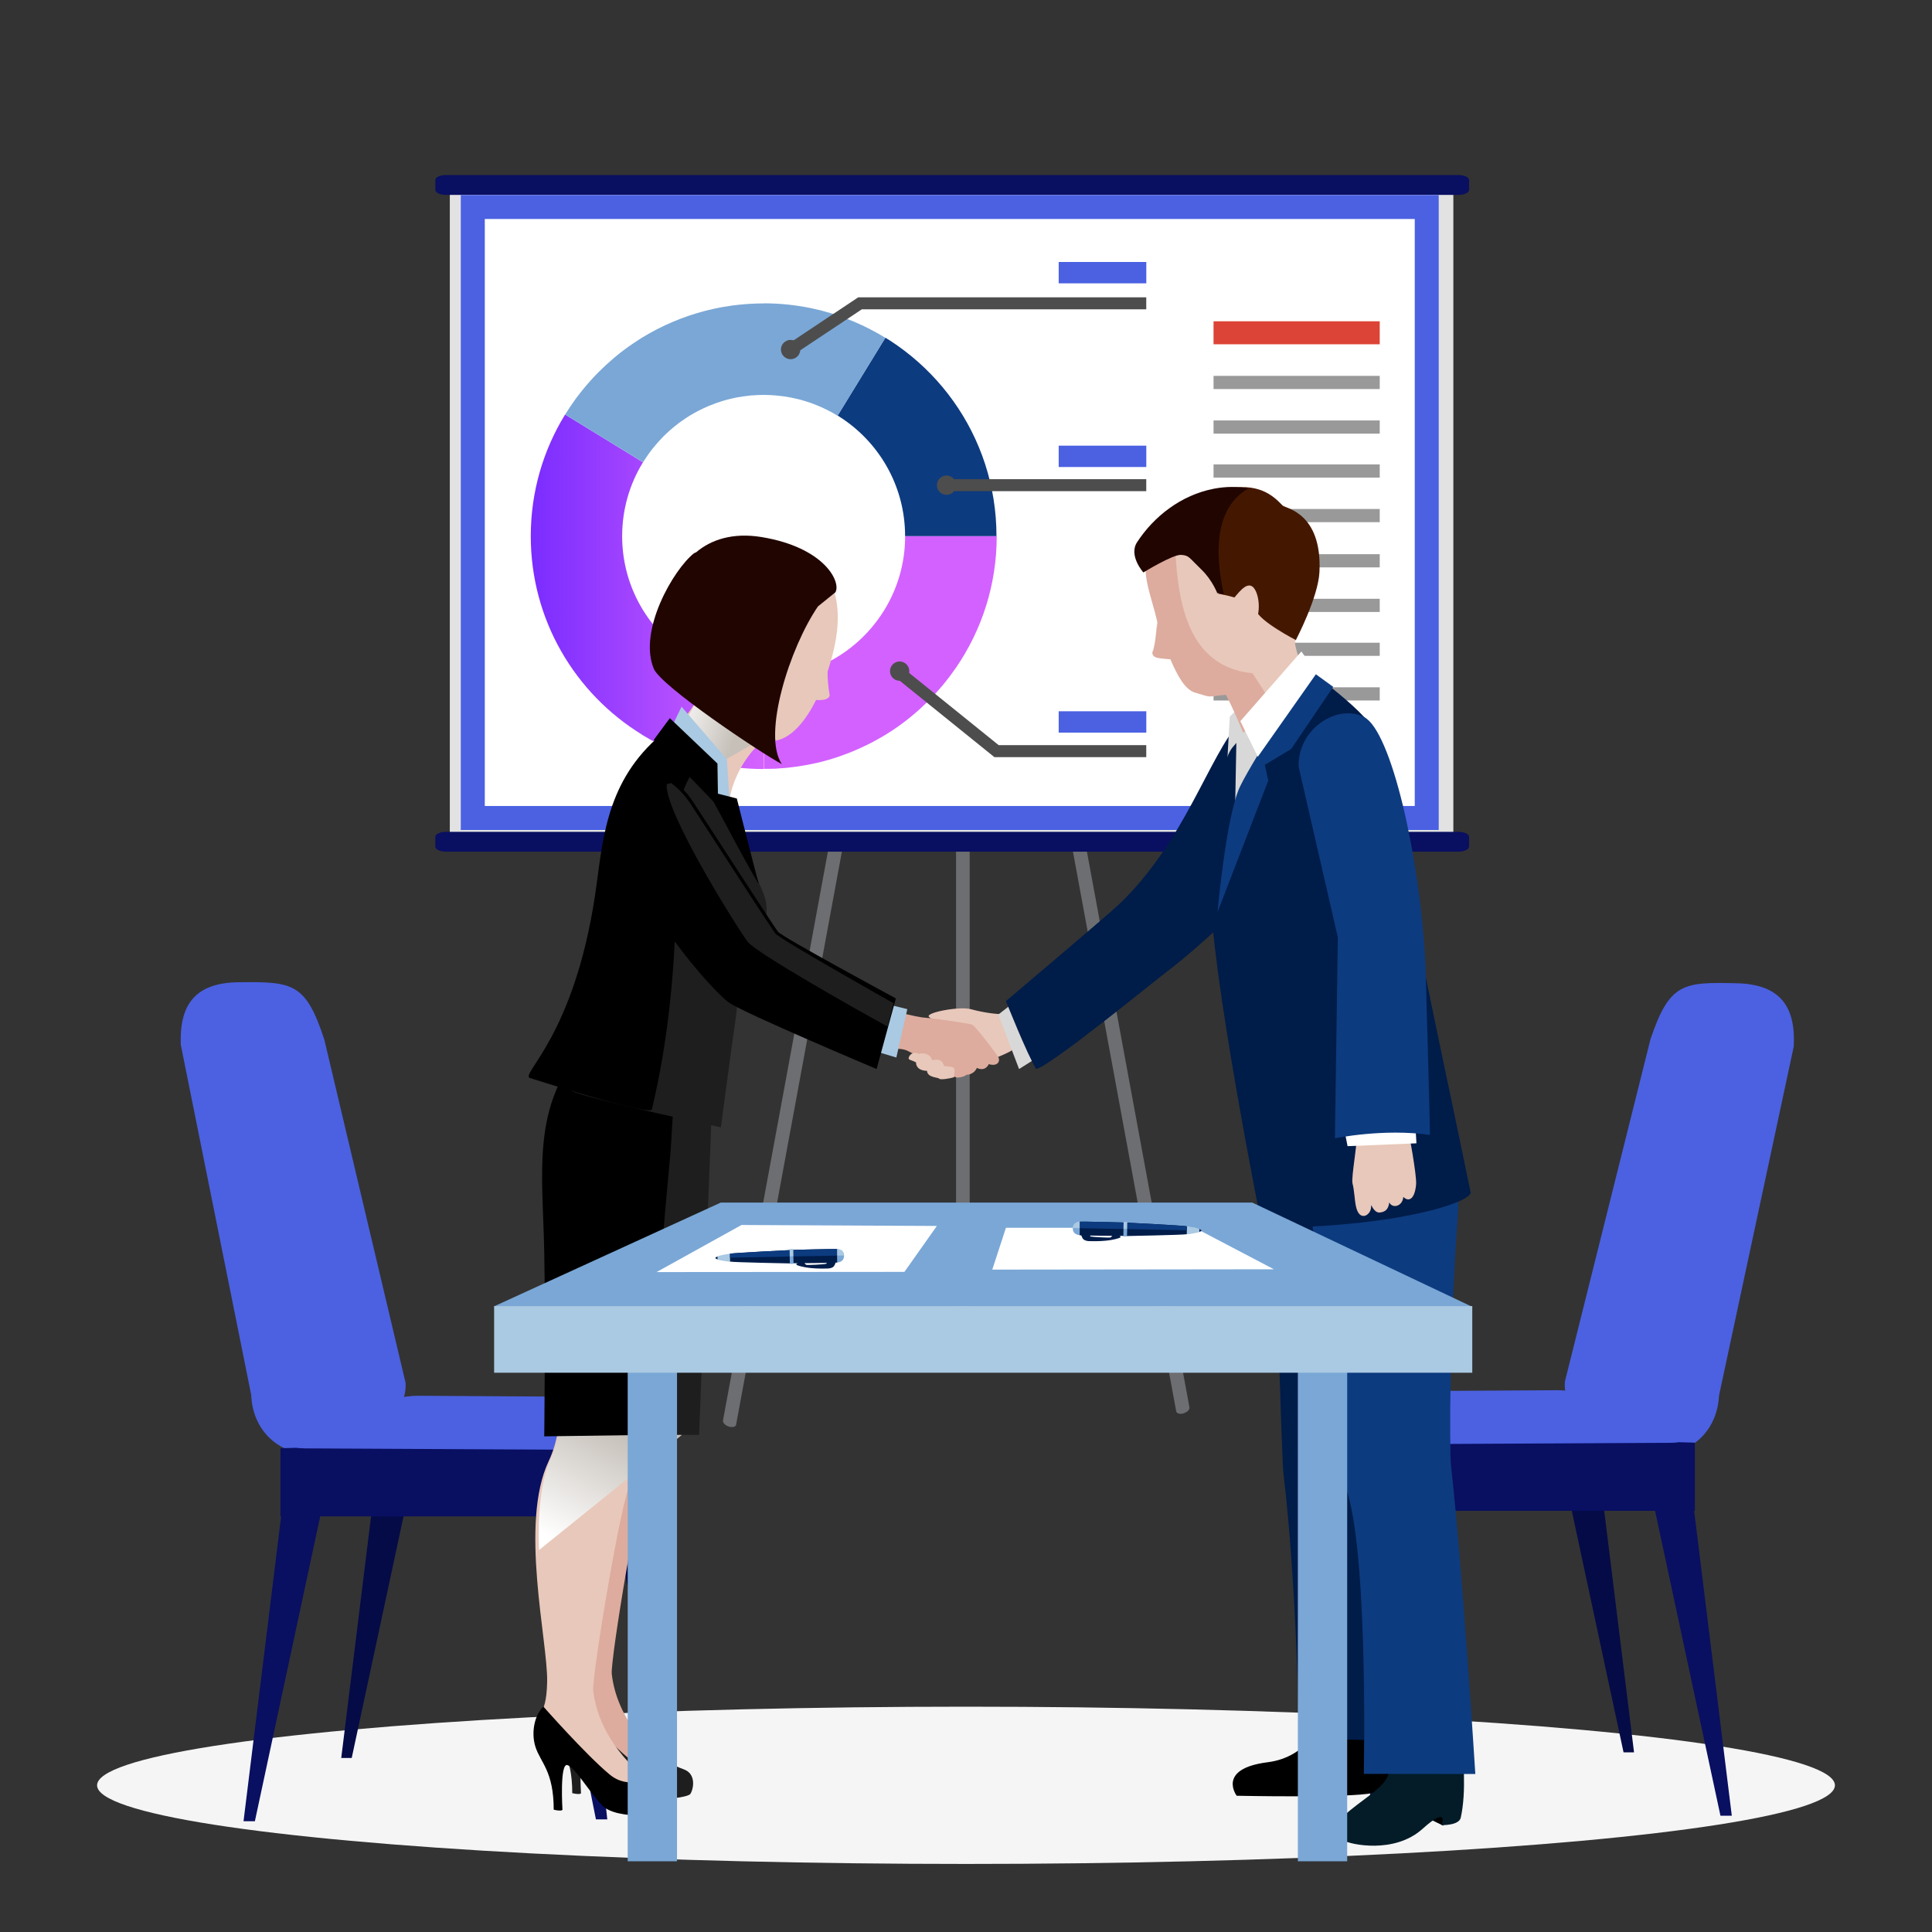 <?xml version="1.0" encoding="UTF-8"?>
<svg id="Layer_1" data-name="Layer 1" xmlns="http://www.w3.org/2000/svg" xmlns:xlink="http://www.w3.org/1999/xlink" viewBox="0 0 400 400">
  <rect x="0" y="0" width="400" height="400" fill="#333333" stroke="none"/>
  <defs>
    <style>
      .cls-1 {
        fill: #4b61e2;
      }

      .cls-2 {
        fill: #d361ff;
      }

      .cls-3 {
        fill: url(#linear-gradient-2);
      }

      .cls-4 {
        fill: #040b47;
      }

      .cls-5 {
        fill: #4d4d4d;
      }

      .cls-6 {
        fill: #441800;
      }

      .cls-7 {
        fill: #aac9e2;
      }

      .cls-8 {
        fill: #fff;
      }

      .cls-9 {
        fill: #1e1e1e;
      }

      .cls-10 {
        fill: #dc4437;
      }

      .cls-11 {
        fill: #e2e2e2;
      }

      .cls-12 {
        fill: #e8c8ba;
      }

      .cls-13 {
        fill: #7aa7d6;
      }

      .cls-14 {
        fill: url(#linear-gradient-3);
      }

      .cls-15 {
        fill: #0d3b7f;
      }

      .cls-16 {
        fill: #6d6e71;
      }

      .cls-17 {
        fill: #ddac9e;
      }

      .cls-18 {
        fill: #d8d8d8;
      }

      .cls-19 {
        fill: #999;
      }

      .cls-20 {
        fill: #001c49;
      }

      .cls-21 {
        fill: #f5f5f5;
      }

      .cls-22 {
        fill: #210500;
      }

      .cls-23 {
        fill: #090f61;
      }

      .cls-24 {
        fill: url(#linear-gradient);
      }

      .cls-25 {
        fill: #031c28;
      }
    </style>
    <linearGradient id="linear-gradient" x1="109.91" y1="122.51" x2="158.11" y2="122.51" gradientUnits="userSpaceOnUse">
      <stop offset="0" stop-color="#7a2cff"/>
      <stop offset="1" stop-color="#d663ff"/>
    </linearGradient>
    <linearGradient id="linear-gradient-2" x1="115.23" y1="318.92" x2="133.88" y2="282.9" gradientUnits="userSpaceOnUse">
      <stop offset="0" stop-color="#fff"/>
      <stop offset=".64" stop-color="#c6c0b9"/>
    </linearGradient>
    <linearGradient id="linear-gradient-3" x1="61.36" y1="79.06" x2="83.87" y2="79.06" gradientTransform="translate(105.24 52.62) rotate(18.22)" xlink:href="#linear-gradient-2"/>
  </defs>
  <ellipse id="_Path_" data-name="&amp;lt;Path&amp;gt;" class="cls-21" cx="200" cy="369.63" rx="179.9" ry="16.28"/>
  <path class="cls-16" d="M200.76,281.13c0,.43-.63.77-1.41.77h0c-.78,0-1.41-.34-1.41-.77v-120.08c0-.42.62-.77,1.41-.77h0c.78,0,1.41.35,1.41.77v120.08Z"/>
  <path class="cls-16" d="M152.42,294.93c-.08.47-.76.66-1.53.43h0c-.75-.24-1.29-.81-1.2-1.28l23.9-129.59c.09-.47.77-.65,1.52-.42h0c.75.24,1.3.8,1.22,1.28l-23.92,129.58Z"/>
  <path class="cls-16" d="M243.52,292.2c.09.45.77.66,1.53.42h0c.75-.23,1.3-.79,1.21-1.27l-23.91-129.6c-.08-.47-.76-.65-1.52-.43h0c-.77.23-1.3.8-1.22,1.28l23.91,129.59Z"/>
  <rect class="cls-11" x="93.13" y="39.29" width="207.77" height="136.81"/>
  <path class="cls-23" d="M304.14,39.32c0,.57-.98,1.03-2.21,1.03H92.33c-1.22,0-2.2-.46-2.2-1.03v-2.06c0-.57.98-1.02,2.2-1.02h209.61c1.22,0,2.21.46,2.21,1.02v2.06Z"/>
  <path class="cls-23" d="M304.14,175.3c0,.56-.98,1.03-2.21,1.03H92.33c-1.22,0-2.2-.46-2.2-1.03v-2.05c0-.57.98-1.03,2.2-1.03h209.61c1.22,0,2.21.46,2.21,1.03v2.05Z"/>
  <rect class="cls-8" x="97.78" y="42.8" width="197.37" height="126.62"/>
  <path class="cls-1" d="M297.88,171.84H95.4V40.38h202.47v131.46ZM100.37,166.87h192.54V45.34H100.37v121.53Z"/>
  <path class="cls-2" d="M187.4,111.01c0,5.61-1.58,10.85-4.32,15.31h0c-.51.83-1.06,1.63-1.64,2.39-.06.08-.12.15-.18.23-.52.67-1.07,1.32-1.63,1.93-.12.13-.25.26-.37.39-.53.56-1.08,1.09-1.65,1.6-.16.14-.32.28-.48.41-.57.49-1.16.96-1.76,1.4-.15.11-.3.22-.45.32-.65.45-1.31.89-1.99,1.28-.11.06-.22.12-.32.19-.74.42-1.49.81-2.26,1.16-.05.03-.11.05-.17.08-.82.37-1.65.7-2.5.99-.02,0-.03.01-.05.02-.87.3-1.75.55-2.64.77-.02,0-.04.01-.06.02-.88.21-1.76.38-2.65.5-.07,0-.13.02-.2.03-.85.11-1.71.2-2.56.23-.13,0-.25,0-.37,0-.67.02-1.34.02-2.02,0,.33.01.67.03,1.01.03v18.89c.79,0,1.59,0,2.38-.03.23-.01.46-.03.68-.05.53-.04,1.07-.07,1.6-.12.45-.05.89-.1,1.33-.16.3-.04.61-.07.91-.11.58-.09,1.16-.18,1.74-.29.16-.03.32-.05.48-.08.66-.13,1.32-.27,1.97-.42.08-.02.16-.03.23-.05.7-.17,1.39-.35,2.07-.55.05-.02.1-.03.14-.04.69-.2,1.37-.42,2.04-.65.06-.02.12-.04.18-.06.64-.22,1.28-.46,1.92-.71.11-.04.21-.09.32-.13.57-.23,1.14-.47,1.7-.72.18-.08.36-.16.54-.25.47-.22.95-.45,1.42-.68.27-.14.54-.27.81-.41.37-.19.73-.39,1.1-.6.36-.2.72-.41,1.08-.62.26-.16.52-.31.78-.47.45-.27.88-.56,1.32-.84.16-.11.33-.23.49-.34.51-.34,1.01-.7,1.5-1.07.09-.07.18-.14.28-.21.54-.41,1.08-.83,1.6-1.26.05-.04.1-.09.15-.13.55-.45,1.09-.92,1.62-1.4.04-.04.07-.07.11-.11.52-.48,1.04-.97,1.55-1.47.06-.06.12-.12.18-.18.47-.48.94-.96,1.39-1.46.11-.12.21-.24.32-.36.39-.44.78-.88,1.15-1.33.2-.23.39-.48.58-.72.28-.35.55-.69.82-1.05.32-.42.63-.86.94-1.3.13-.19.27-.37.4-.56,5.3-7.74,8.4-17.1,8.4-27.19h-18.92Z"/>
  <path class="cls-15" d="M174.53,65.67c3.01,1.09,5.95,2.5,8.78,4.24l-9.89,16.13c8.38,5.15,13.97,14.4,13.97,24.96h18.92c0-20.86-13.25-38.62-31.79-45.33Z"/>
  <path class="cls-24" d="M157.1,140.26s-.07,0-.11,0c-1.36-.05-2.7-.2-4.01-.43-.08-.01-.16-.03-.24-.04-1.34-.25-2.64-.59-3.91-1.01-.07-.02-.14-.05-.21-.07-1.32-.45-2.59-.99-3.81-1.61-.05-.03-.11-.05-.16-.08-.63-.33-1.26-.67-1.86-1.05-8.38-5.15-13.98-14.4-13.98-24.96,0-5.56,1.55-10.76,4.24-15.18.08-.13.17-.25.24-.37-.05.09-.11.17-.16.25l-16.13-9.89c-4.51,7.33-7.11,15.95-7.11,25.19,0,17.39,9.21,32.6,23.02,41.08v.02c.06.05.14.08.21.13.95.57,1.92,1.12,2.91,1.63.09.05.19.09.28.14,2.07,1.05,4.19,1.94,6.34,2.67.16.06.32.11.49.17,1.04.34,2.09.65,3.15.91.14.03.28.06.42.1.9.22,1.8.41,2.71.57.27.05.54.1.81.15,1.01.17,2.02.31,3.04.41.21.02.43.03.64.05.84.07,1.68.12,2.52.15.32.01.64.02.96.02.23,0,.47,0,.7,0v-18.89c-.34,0-.67-.01-1.01-.03Z"/>
  <path class="cls-13" d="M174.53,65.67c-.07-.02-.14-.04-.2-.07-.67-.24-1.34-.47-2.01-.67-.37-.11-.74-.21-1.11-.31-.37-.1-.75-.22-1.12-.32-.69-.17-1.38-.33-2.08-.48-.06,0-.13-.03-.19-.04-3.14-.64-6.38-.98-9.71-.98v.03c-.25,0-.5-.01-.75,0-.31,0-.62.01-.93.02-2.23.08-4.45.3-6.64.69-.08.01-.16.03-.24.04-2.33.42-4.63,1.01-6.88,1.77-.01,0-.02,0-.03.01-2.2.74-4.35,1.66-6.43,2.71-.15.08-.3.15-.44.23-.95.5-1.9,1.03-2.82,1.59-.2.12-.39.25-.59.38-.69.44-1.37.9-2.05,1.37-.3.21-.59.41-.88.63-.75.55-1.48,1.13-2.19,1.73-.33.28-.65.56-.97.85-.54.47-1.06.96-1.58,1.45-.33.32-.66.65-.99.97-.61.62-1.2,1.25-1.77,1.91-.22.25-.45.51-.67.77-.68.81-1.35,1.65-1.99,2.51-.1.13-.19.27-.28.4-.69.96-1.36,1.94-1.98,2.96l16.13,9.89c.05-.09.11-.17.16-.25.31-.49.62-.97.96-1.44.92-1.29,1.94-2.48,3.02-3.58.04-.04.08-.09.12-.13.13-.13.27-.26.41-.39.83-.8,1.7-1.54,2.61-2.23.06-.04.11-.1.17-.14.06-.04.12-.08.18-.12.69-.51,1.39-.99,2.12-1.43.01-.01.02-.02.04-.02,0,0,0,0,.01,0,.58-.35,1.16-.68,1.76-.99,0,0,.01,0,.02,0,.65-.34,1.32-.65,2-.94.18-.07.36-.13.54-.2.44-.17.88-.36,1.33-.51.11-.04.22-.06.32-.09.17-.06.33-.13.5-.18.61-.19,1.22-.35,1.84-.5.01,0,.03,0,.04-.01,0,0,.01,0,.02,0,.23-.05.46-.1.68-.15.22-.05.45-.1.67-.15.1-.02.21-.02.31-.04.65-.12,1.32-.21,1.99-.28.16-.02.32-.05.48-.07.06,0,.12,0,.18,0,.82-.07,1.65-.11,2.49-.11.01,0,.02,0,.04,0,.04,0,.07,0,.11,0,.17,0,.34.02.5.02.41,0,.81.02,1.22.05.26.01.52.03.78.06.45.04.89.09,1.34.15.13.02.27.03.4.05.02,0,.05,0,.07.01.88.14,1.75.31,2.6.52.04.01.09.02.14.03.02,0,.04.01.06.02.62.16,1.24.34,1.85.54.12.04.25.08.37.12,1.3.45,2.56.98,3.77,1.6.06.03.12.06.18.09.64.33,1.27.68,1.88,1.06l9.89-16.13c-2.83-1.74-5.77-3.14-8.78-4.24Z"/>
  <polygon class="cls-5" points="237.32 156.76 205.88 156.76 185.08 139.97 186.64 138.04 206.76 154.27 237.32 154.27 237.32 156.76"/>
  <path class="cls-5" d="M188.26,138.95c0,1.11-.9,2-2,2s-2-.9-2-2,.9-2,2-2,2,.9,2,2Z"/>
  <path class="cls-5" d="M165.69,72.37c0,1.11-.9,2-2,2s-2.01-.9-2.01-2,.9-2,2.01-2,2,.9,2,2Z"/>
  <path class="cls-5" d="M197.97,100.45c0,1.11-.9,2-2,2s-2-.9-2-2,.9-2,2-2,2,.9,2,2Z"/>
  <rect class="cls-5" x="195.97" y="99.21" width="41.35" height="2.48"/>
  <polygon class="cls-5" points="164.37 73.4 163 71.34 177.68 61.56 237.32 61.56 237.32 64.04 178.43 64.04 164.37 73.4"/>
  <rect class="cls-1" x="219.19" y="92.27" width="18.14" height="4.42"/>
  <rect class="cls-1" x="219.19" y="54.24" width="18.14" height="4.42"/>
  <rect class="cls-1" x="219.19" y="147.26" width="18.14" height="4.42"/>
  <rect class="cls-19" x="251.25" y="87.05" width="34.41" height="2.73"/>
  <rect class="cls-19" x="251.25" y="77.82" width="34.41" height="2.73"/>
  <rect class="cls-10" x="251.25" y="66.52" width="34.41" height="4.76"/>
  <rect class="cls-19" x="251.25" y="105.38" width="34.41" height="2.73"/>
  <rect class="cls-19" x="251.25" y="96.15" width="34.41" height="2.73"/>
  <rect class="cls-19" x="251.25" y="123.97" width="34.41" height="2.73"/>
  <rect class="cls-19" x="251.25" y="114.74" width="34.41" height="2.73"/>
  <rect class="cls-19" x="251.25" y="142.3" width="34.41" height="2.73"/>
  <rect class="cls-19" x="251.25" y="133.07" width="34.41" height="2.72"/>
  <path class="cls-12" d="M207.73,209.94c-1.32.09-4.22-.31-6.68-.99-2.46-.68-9.62.74-8.71,1.58.92.84.48.82,4.13,1.11,3.64.29,2.81,1.48,3.45,1.87.65.39-2.29,8.54-2.29,8.54,0,0,10.13-3.27,12.09-4.73,1.96-1.46-1.98-7.38-1.98-7.38Z"/>
  <path class="cls-17" d="M185.68,209.43c3,.89,5.23,1.27,6.11,1.3.87.03,8.85,1.12,9.52,1.44.67.32,5.05,6.06,5.41,6.76.37.69-.07,1.95-2.01,1.39,0,0-.65,1.64-2.47.78-.44,1.16-1.81,1.5-2.11,1.39-.31.38-1.89.81-2.36.5-.47-.31-2.82-2.85-3.59-3.08-.77-.22-4.44-1.34-6.17-2.29-1.72-.95-5.27-.23-5.65-.44-.38-.21,3.33-7.75,3.33-7.75Z"/>
  <path class="cls-12" d="M197.59,223c-.96.33-2.94.62-3.16.32-.2-.3-2.42-.17-2.5-1.61-2.04-.07-2.29-1.23-2.27-1.74-1.07-.63-1.82-.42-1.44-1.21.4-.79,1.19-.96,2.05-.56,1.26-.38,2.53.28,2.71,1.32,1.18-.32,2.25-.04,2.42,1.13,1.08.33,2.34-.06,2.23,1.04-.11,1.09-.05,1.31-.05,1.31Z"/>
  <polygon class="cls-18" points="210.74 206.89 206.68 210.06 210.99 221.33 217.95 216.94 210.74 206.89"/>
  <path class="cls-20" d="M256.8,149.31c-6.57,7.28-11.42,24.83-25.13,37.94-2.05,1.96-23.4,20.02-23.4,20.02,0,0,4.34,10.95,6.26,14.06,2.98-.64,24.15-17.94,26.42-19.66,11.19-8.47,22.79-21.08,22.79-21.08l-6.93-31.28Z"/>
  <polygon points="117.28 313.1 132.3 303.33 131.85 291.53 114.3 299.69 117.28 313.1"/>
  <polygon class="cls-4" points="136.95 363.61 139.11 363.61 132.16 301.21 128.37 292.28 77.69 292.9 77.69 305.89 77.82 305.89 70.65 363.97 72.82 363.97 85.27 305.89 125.44 305.89 136.95 363.61"/>
  <path class="cls-1" d="M67.14,215.23c-3.85-11.82-6.61-11.98-17.7-11.87-9.32.09-12.3,4.95-12.01,12.94l14.58,72.5c.29,7.98,6.73,13.32,14.3,11.88,7.57-1.45,18.15-6.41,17.66-14.38l-16.82-71.06Z"/>
  <polygon class="cls-23" points="123.38 376.68 125.73 376.68 118.96 313.95 119.07 298.03 58.06 299.84 58.06 313.95 58.21 313.95 50.42 377.07 52.77 377.07 66.29 313.95 110.87 313.95 123.38 376.68"/>
  <path class="cls-1" d="M62.9,299.86c-2.66,0-2.86-.93-.45-2.05l14.79-6.83c2.42-1.11,6.58-2.01,9.23-2l41.75.25c2.66.02,4.97,1.56,2.87,3.21l-8.14,4.73c-2.1,1.64-5.99,2.97-8.65,2.96l-51.41-.26Z"/>
  <path class="cls-17" d="M142.07,278.42c.81,6.54-5.71,22.25-7.62,25-1.92,2.75-8.12,40.39-7.79,43.17,1.05,9.23,7.97,16.69,14.47,20.77-4.21,2.52-9.28,1.81-17.04-4.89-3.16-2.73-7.2-4.53-7.97-7.01-1.76-5.63.84-2.31,1.01-10.69.16-8.38-5.81-32.8.33-45.72,3.76-7.9,2.23-19.2,3.22-21.98.99-2.78,21.39,1.34,21.39,1.34Z"/>
  <path class="cls-9" d="M116.36,349.92c-1.63,1.35-2.7,5.04-1.66,8.33,1.05,3.27,3.78,4.99,3.78,13.01,1.77.39,1.81,0,1.81,0,0,0-.61-9.86,1.06-9.23,1.66.63,4.11,5.06,7.13,8.3,3.02,3.25,13.81,2.07,14.45,1.08.66-1,1.28-4.15-1.37-5.09-2.65-.95-3.26-1.77-3.26-1.77,0,0-4.25,2.74-8.27-.61-5.01-4.17-13.66-14.02-13.66-14.02Z"/>
  <path class="cls-12" d="M138.24,281.85c.8,6.54-5.71,22.24-7.62,25-1.92,2.75-8.12,40.39-7.8,43.17,1.06,9.23,7.97,16.69,14.47,20.78-4.21,2.52-9.28,1.81-17.05-4.9-3.15-2.72-7.19-4.53-7.97-7-1.75-5.63.85-2.31,1.01-10.69.17-8.38-5.81-32.8.33-45.72,3.76-7.9,2.24-19.21,3.22-21.98.98-2.78,21.4,1.34,21.4,1.34Z"/>
  <path d="M112.53,353.35c-1.63,1.34-2.71,5.04-1.67,8.32,1.05,3.28,3.78,4.99,3.78,13.01,1.77.4,1.81,0,1.81,0,0,0-.61-9.87,1.06-9.23,1.66.63,4.11,5.06,7.13,8.3,3.02,3.24,13.81,2.07,14.45,1.08.65-1,1.28-4.16-1.37-5.1-2.65-.95-3.27-1.76-3.27-1.76,0,0-4.25,2.74-8.27-.61-5-4.17-13.66-14.01-13.66-14.01Z"/>
  <path class="cls-3" d="M111.59,320.93l29.49-23.76c1.14-1.84-2.65.45-.93-5.47-5.95-4.01-16.78-8.09-19.45-6.56-1.49.86-2.86,1.9-4.15,3.04-.11,4.28-.53,9.34-2.41,13.49-2.3,5.1-2.79,12.1-2.55,19.25Z"/>
  <path class="cls-9" d="M119.6,218.01c-9.47,12.02-6.32,25.82-4.5,37.92,2.09,13.92,1.51,41.15,1.51,41.15h28.13l3.03-77.55-28.17-1.51Z"/>
  <path d="M112.68,259.26c.27,14.08,0,38.12,0,38.12l21.78-.3c-.03-8.91,3.39-48.44,4.24-57.18.77-7.94.11-15.65,4.08-21.45l-23.17-.26c-9.46,12.02-7.24,25.04-6.93,41.07Z"/>
  <path class="cls-12" d="M161.67,150.88c-7.14,3.33-11.56,12.48-10.67,18.16.58,3.67-2.53-5.33-7.45-9.08-4.34-3.3-4.75-4.09-7.76-5.47,2.62-2.02,11-9.59,10.77-17.45-.22-7.86,15.11,13.85,15.11,13.85Z"/>
  <path class="cls-14" d="M146.96,135.82c-.12-4.58,10.24,9.63,14.18,15.24l-20.12,11.41c-2.88-2.32-4.71-4.19-5.35-5.99,2.67-2.08,11.52-12.64,11.3-20.66Z"/>
  <polygon class="cls-7" points="137.31 154.16 141.11 146.31 150.49 157.19 151.4 171.05 137.31 154.16"/>
  <path class="cls-9" d="M144.11,159.28c2.22,1.98,10.52,18.65,10.52,18.65,1.81,3.8,3.61,6.41,4.02,9.28.59,4.03-2.66,9.41-4.24,11.12-1.59,1.72-1.63,9.54-2.03,12.09-.42,2.56-3.13,22.98-3.13,22.98,0,0-27.97-5.99-30.89-7.52-1.82-.94,5.62-27.82,6.62-38.16,1-10.33.09-24.9,10.97-34.68,4.38,2.34,4.87,3.27,8.18,6.23Z"/>
  <path d="M123.21,185.28c-4.37,29.11-15.36,36.94-13.55,37.89,0,0,24.95,8,25.31,6.5,6.9-28.87,4.52-56.59,5.3-61.39.57-3.54,2.08-7.65,4.36-9.77-2.95-2.57-4.54-3.4-8.67-5.61-10.87,9.78-11.21,22.12-12.75,32.39Z"/>
  <path class="cls-12" d="M162.82,113.62c-8.96-2.16-16.73.58-19.45,11.86-2.72,11.28,5.86,24.61,14.58,27.61,4.12,1.42,8.05-2.23,11.01-8.17,1.35.09,2.65-.04,2.81-.98-.34-2.04-.45-3.61-.42-4.89.44-1.38.86-2.81,1.21-4.28,2.71-11.28-.78-18.99-9.75-21.16Z"/>
  <polygon points="138.68 148.69 148.54 158.08 148.68 166.96 135.36 153.17 138.68 148.69"/>
  <path d="M146.58,163.8l5.97,1.52s3.93,15.6,4.52,17.5c.59,1.89-10.49-19.02-10.49-19.02Z"/>
  <polygon class="cls-7" points="183.87 207.95 187.85 208.93 185.58 218.95 181.04 217.59 183.87 207.95"/>
  <path d="M137.46,160.53c-3.74-.77-10.06,4.94-8.85,12.2,2.31,13.85,18.98,32.59,22.38,34.89,3.4,2.29,30.5,13.71,30.5,13.71l3.99-14.62s-23.67-12.76-24.42-13.82c-2.25-3.18-14.92-22.91-17.64-26.99-2.72-4.09-5.97-5.37-5.97-5.37Z"/>
  <path class="cls-9" d="M160.51,193.26c-3.66-5.36-14.92-22.9-17.64-26.99-1.33-1.99-2.77-3.31-3.91-4.14-.59.11-.94.26-.94.26-.38,5.88,14.89,30.15,16.81,32.63,1.61,2.08,19.77,12.49,28.95,17.53l1.21-4.84s-23.74-13.37-24.47-14.45Z"/>
  <polygon points="291.68 311.95 276.66 302.17 277.11 290.38 294.66 298.54 291.68 311.95"/>
  <polygon class="cls-4" points="272.01 362.46 269.85 362.46 276.81 300.06 280.59 291.13 331.27 291.75 331.27 304.74 331.14 304.74 338.31 362.81 336.14 362.81 323.7 304.74 283.53 304.74 272.01 362.46"/>
  <path class="cls-1" d="M341.69,215.22c3.99-11.77,6.75-11.9,17.84-11.65,9.31.21,12.24,5.1,11.85,13.08l-15.48,72.31c-.39,7.98-6.89,13.24-14.44,11.7-7.55-1.54-18.07-6.63-17.47-14.6l17.71-70.85Z"/>
  <polygon class="cls-23" points="285.58 375.53 283.23 375.53 290.01 312.8 289.89 296.88 350.9 298.69 350.9 312.8 350.75 312.8 358.55 375.92 356.2 375.92 342.67 312.8 298.09 312.8 285.58 375.53"/>
  <path class="cls-1" d="M346.06,298.71c2.66,0,2.86-.93.45-2.05l-14.79-6.83c-2.41-1.12-6.57-2.02-9.23-2l-41.75.25c-2.66.02-4.97,1.56-2.87,3.21l8.13,4.73c2.09,1.64,5.99,2.97,8.65,2.96l51.41-.26Z"/>
  <polygon class="cls-18" points="257.82 145.15 254.61 148.39 254.12 157.16 258.64 151.21 257.82 145.15"/>
  <path class="cls-12" d="M267.45,129.78c.75,3.36.89,7.66,4.42,11.54l3.53,3.88-15.39,8.56s-1.52-7.64-4.68-9.99c-3.17-2.35,12.11-13.98,12.11-13.98Z"/>
  <path class="cls-12" d="M239.58,113.26c3.26-9.1,25.04-15.44,28.58-1.15,6.47,26.04-9.66,31.15-9.66,31.15-5.56.42-6.9,1.17-11.08-.02-2.04-.58-3.58-3.25-5.15-6.9-1.78-.21-3.78-.07-3.7-1.34.73-1.77.75-4.94,1.06-6.2-1.39-5.86-1.61-11.27-.06-15.54Z"/>
  <path class="cls-17" d="M253.81,143.85c-4.36.42-2.57.64-6.34-.43-2.04-.58-3.57-3.25-5.13-6.91-1.79-.22-3.79-.07-3.72-1.34.74-1.78.76-4.94,1.06-6.2-1.38-5.85-3.52-10.24-1.96-14.52.16-.46,2.3-1.92,2.55-2.36l2.96.36c.57,10.26,1.67,25.49,16.1,26.95l6.62,10.25-6.54,6.97s-3.76-9.43-5.6-12.78Z"/>
  <path class="cls-6" d="M265.56,104.67c-2.22-2.33-5.16-4.79-12.03-3.44-6.67,1.31-10.9,3.09-14.39,8.48-1.8,2.73.14,5.26.14,5.26,0,0,3.77-3.01,5.45-2.88,1.68.14,3.66,2.94,6.34,5.53,2.25,2.17,1.15,5.3,1.15,5.3,0,0,7.29,1.21,7.84,3.41.54,2.21,8.23,6.19,8.23,6.19,0,0,4.63-8.82,4.89-14.1.58-12.32-7.08-13.18-7.61-13.75Z"/>
  <path class="cls-22" d="M248.75,117.93c-2.67-2.58-2.53-2.92-4.21-3.05-1.67-.13-7.82,3.64-7.82,3.64,0,0-3.12-3.5-1.3-6.26,3.5-5.38,9.14-9.75,15.82-11.06,2.69-.53,5.11-.47,7.19-.06-3,1.77-8.47,6.46-5.03,21.96-1.98-.62-1.33-.18-1.33-.18,0,0-1.05-2.81-3.32-4.99Z"/>
  <path class="cls-12" d="M255.04,124.29c1.08-1.07,2.92-4.03,4.37-2.76,1.42,1.3,2.01,6.54-.61,8.66-2.61,2.11-3.76-5.9-3.76-5.9Z"/>
  <path d="M287.2,349.83c-1.25,3.51-.35,7.28.14,12.01.48,4.73,1.59,8.3-3.16,9.38-4.75,1.07-28.14.57-28.14.57,0,0-4.21-5.6,6.44-6.94,8.27-1.04,12.58-8.39,12.33-15.28-.05-1.77,12.39.26,12.39.26Z"/>
  <path class="cls-20" d="M263.49,236.31c.42,17.48,1.92,66.16,2.22,68.65,2.83,23.43,3.26,54.95,3.26,54.95l16.77.42s5.64-40.38.44-57.17c-1.57-5.09,5.95-55.07,5.95-55.07l-28.64-11.79Z"/>
  <path d="M298.81,377.99l-3.23-1.58s2.65-2.95,3.16-2.83c.51.11.07,4.42.07,4.42Z"/>
  <path class="cls-25" d="M302.52,359.77c.44,3.94,1.12,11.15-.09,16.57-.37,1.64-3.97,1.53-3.97,1.53,0,0,1.63-4.24-3.96.79-5.82,5.23-14.94,3.23-16.33,2.39-1.42-.84-3.07-2.13.28-5.3,2.87-2.71,7.69-5.33,8.82-7.89,1.11-2.55,1.45-10.6,1.45-10.6l13.8,2.52Z"/>
  <path class="cls-15" d="M270.4,233.87c.42,17.47,6.59,70.6,7.7,72.85,5.32,10.83,4.26,60.54,4.26,60.54l23.09.03s-2.69-42.88-5.02-63.79c-.37-3.33-.31-28.93,1.38-51.43,1-13.31-4.7-27.08-4.7-27.08l-26.7,8.89Z"/>
  <path class="cls-20" d="M288.66,166.64c-1.25-9.2-2.95-14.68-6.21-18.17-3.06-3.28-7.7-6.88-11.14-9.37,0,0-6.57,4.75-9.97,9.21-.94,1.24-5.67,5.42-6.61,7.08-2.47,4.31-3.94,16.82-4.09,28.43-.23,16.06,10.68,70.39,10.68,70.39,28.21-.06,43.54-5.43,43.15-7.36-5.82-28.39-13.35-62.12-15.8-80.21Z"/>
  <path class="cls-12" d="M280.6,225c.43,2.2-.09,6.1.32,8.32.41,2.18-1.25,10.41-.89,11.73.36,1.33.42,3.41.7,4.69.69,3.32,3.06,1.9,3.14.22.03-.57.06-.45.06-.45,0,0,.61,1.61,1.72,1.53,1.48-.14,1.82-1,1.99-2.1.6,1.32,2.73.89,2.9-1.13,1.32,1.26,2.43.13,2.65-2.64.14-1.84-1.45-10.49-1.95-13.02-.51-2.54.22-10.02.22-10.02l-10.85,2.88Z"/>
  <polygon class="cls-8" points="278.11 232.82 279 237.3 293.26 236.71 292.83 229.47 278.11 232.82"/>
  <path class="cls-15" d="M268.87,158.71c-.23-7.81,8.04-13.12,13.58-10.23,5.54,2.88,11.55,28.7,12.68,51.24,0,0,.95,33.37.93,35.26-9.57-1.4-19.68.69-19.68.69l.6-41.59-8.12-35.36Z"/>
  <polygon class="cls-18" points="256 152.41 255.69 168.73 268.79 145.35 256 152.41"/>
  <path class="cls-15" d="M271.47,138.9l4.56,3.31-8.72,12.88-5.45,3.26.73,3.26-10.52,27.25s1.77-20.06,4.69-26.07c2.93-6.02,14.72-23.89,14.72-23.89Z"/>
  <polygon class="cls-8" points="269.43 134.88 256.8 149.31 260.42 156.68 272.65 139.3 269.43 134.88"/>
  <path class="cls-22" d="M172.95,122.65c1.25-2.11-2.19-9.31-15.29-11.46-5.94-.97-10.45.53-13.55,3.17-.14.06-.32.1-.43.19-4.23,3.33-11.6,16.03-8.32,23.9,1.51,3.63,21.98,17.34,26.52,19.76-4.13-6.07,1.62-24.12,7.47-32.66l3.6-2.91Z"/>
  <rect class="cls-13" x="129.96" y="271.91" width="10.21" height="113.45"/>
  <rect class="cls-13" x="268.71" y="271.91" width="10.21" height="113.45"/>
  <polygon class="cls-13" points="304.7 270.51 102.19 270.51 149.23 248.98 259.27 248.98 304.7 270.51"/>
  <polygon class="cls-8" points="205.44 262.86 208.27 254.2 247.37 254.2 263.75 262.79 205.44 262.86"/>
  <polygon class="cls-8" points="135.93 263.37 187.25 263.33 193.97 253.82 153.52 253.62 135.93 263.37"/>
  <rect class="cls-7" x="102.3" y="270.41" width="202.52" height="13.8"/>
  <path class="cls-20" d="M173.08,261.2c-.21.63-.36.9-.5,1.03-.1.11-.45.38-1.22.4-.55,0-4.09.18-6.37-.71-.17-.09-.12-.27.01-.36.17-.13,1.38-.35,1.48-.22.1.13.21.4.42.52.21.12,3.94-.11,4.12-.19.19-.06.16-.3.12-.47.87.12,1.92,0,1.92,0Z"/>
  <path class="cls-20" d="M148.59,260.12s-.5.22-.49.33c0,.11.52.33.52.33l-.03-.66Z"/>
  <path class="cls-7" d="M148.58,260.12c.55-.27,2.28-.53,2.61-.56l.03,1.67c-.53,0-2.28-.31-2.64-.45,0-.38,0-.61,0-.65Z"/>
  <path class="cls-20" d="M151.14,259.56c.81-.18,12.46-.75,12.46-.75l.05,2.77s-11.68-.22-12.49-.38c-.04-.98-.02-1.47-.02-1.64Z"/>
  <path class="cls-13" d="M172.96,260.01h0s.06-1.39.06-1.39c.12,0,1.68-.15,1.73,1.35h0s0,.01,0,.01c0,0,0,0,0,0h0c0,1.5-1.57,1.42-1.68,1.42l-.11-1.39h0,0Z"/>
  <path class="cls-20" d="M163.99,260.19l-.05-.39h.08v-1.02c.09,0,8.83-.25,9.26-.17.02.65.03,1.11.03,1.39,0,.3.02.75.02,1.39-.42.11-9.1.14-9.18.15l-.13-.96h-.07l.03-.39Z"/>
  <path class="cls-13" d="M163.53,261.6s.02.06.05.06h.66s.06-.04.05-.07l-.05-2.91s-.02-.05-.06-.05l-.66.02s-.05.02-.05.06l.06,2.89Z"/>
  <path class="cls-15" d="M163.6,258.82l.02,1.33-12.48.24c0-.45,0-.7,0-.82.81-.18,12.46-.75,12.46-.75Z"/>
  <path class="cls-15" d="M164.03,259.8v-1.02c.09,0,8.87-.25,9.29-.16,0,.62,0,.97,0,1.34l-9.34.18-.04-.33h.08Z"/>
  <path class="cls-7" d="M174.76,259.93l-1.42.02v-1.34c.11,0,1.41.07,1.42,1.32Z"/>
  <path class="cls-7" d="M163.53,258.65h.66s.05,0,.05.04l.03,1.44h-.76s-.03-1.42-.03-1.42c0-.03.03-.06.05-.06Z"/>
  <path class="cls-20" d="M223.79,255.53c.21.63.36.9.5,1.03.1.11.45.38,1.22.4.55,0,4.08.18,6.37-.71.17-.09.12-.27-.02-.37-.17-.12-1.38-.34-1.48-.21-.1.13-.22.4-.43.52-.21.12-3.94-.11-4.12-.18-.2-.07-.16-.31-.12-.48-.86.12-1.92,0-1.92,0Z"/>
  <path class="cls-20" d="M248.28,254.44s.5.23.5.33c0,.1-.53.33-.53.33l.03-.67Z"/>
  <path class="cls-7" d="M248.29,254.44c-.55-.27-2.28-.52-2.62-.56l-.03,1.67c.54,0,2.28-.32,2.64-.45,0-.39,0-.61,0-.66Z"/>
  <path class="cls-20" d="M245.73,253.89c-.81-.18-12.46-.76-12.46-.76l-.05,2.78s11.68-.22,12.49-.38c.04-.98.02-1.47.02-1.64Z"/>
  <path class="cls-13" d="M223.91,254.34h0s-.06-1.4-.06-1.4c-.12,0-1.69-.15-1.74,1.35h0s0,.01,0,.02h0c0,1.5,1.57,1.42,1.69,1.42l.11-1.39h0,0Z"/>
  <path class="cls-20" d="M232.88,254.52l.05-.39h-.08v-1.02c-.09,0-8.84-.25-9.27-.17-.02.65-.03,1.11-.03,1.4-.01.3-.02.75-.02,1.4.42.1,9.1.14,9.18.14l.13-.96h.07l-.03-.39Z"/>
  <path class="cls-13" d="M233.34,255.93s-.02.06-.05.06h-.66s-.06-.04-.05-.07l.05-2.91s.02-.05.06-.05h.66s.05.04.05.07l-.06,2.89Z"/>
  <path class="cls-15" d="M233.27,253.14l-.02,1.33,12.49.25c0-.45,0-.71,0-.82-.81-.18-12.46-.76-12.46-.76Z"/>
  <path class="cls-15" d="M232.85,254.13v-1.02c-.09,0-8.87-.25-9.3-.17,0,.62,0,.96,0,1.34l9.34.18.04-.33h-.08Z"/>
  <path class="cls-7" d="M222.11,254.25l1.42.02v-1.35c-.11,0-1.4.08-1.42,1.32Z"/>
  <path class="cls-7" d="M233.34,252.98h-.66s-.05.01-.05.04l-.03,1.44h.76s.03-1.42.03-1.42c0-.03-.03-.06-.05-.06Z"/>
</svg>